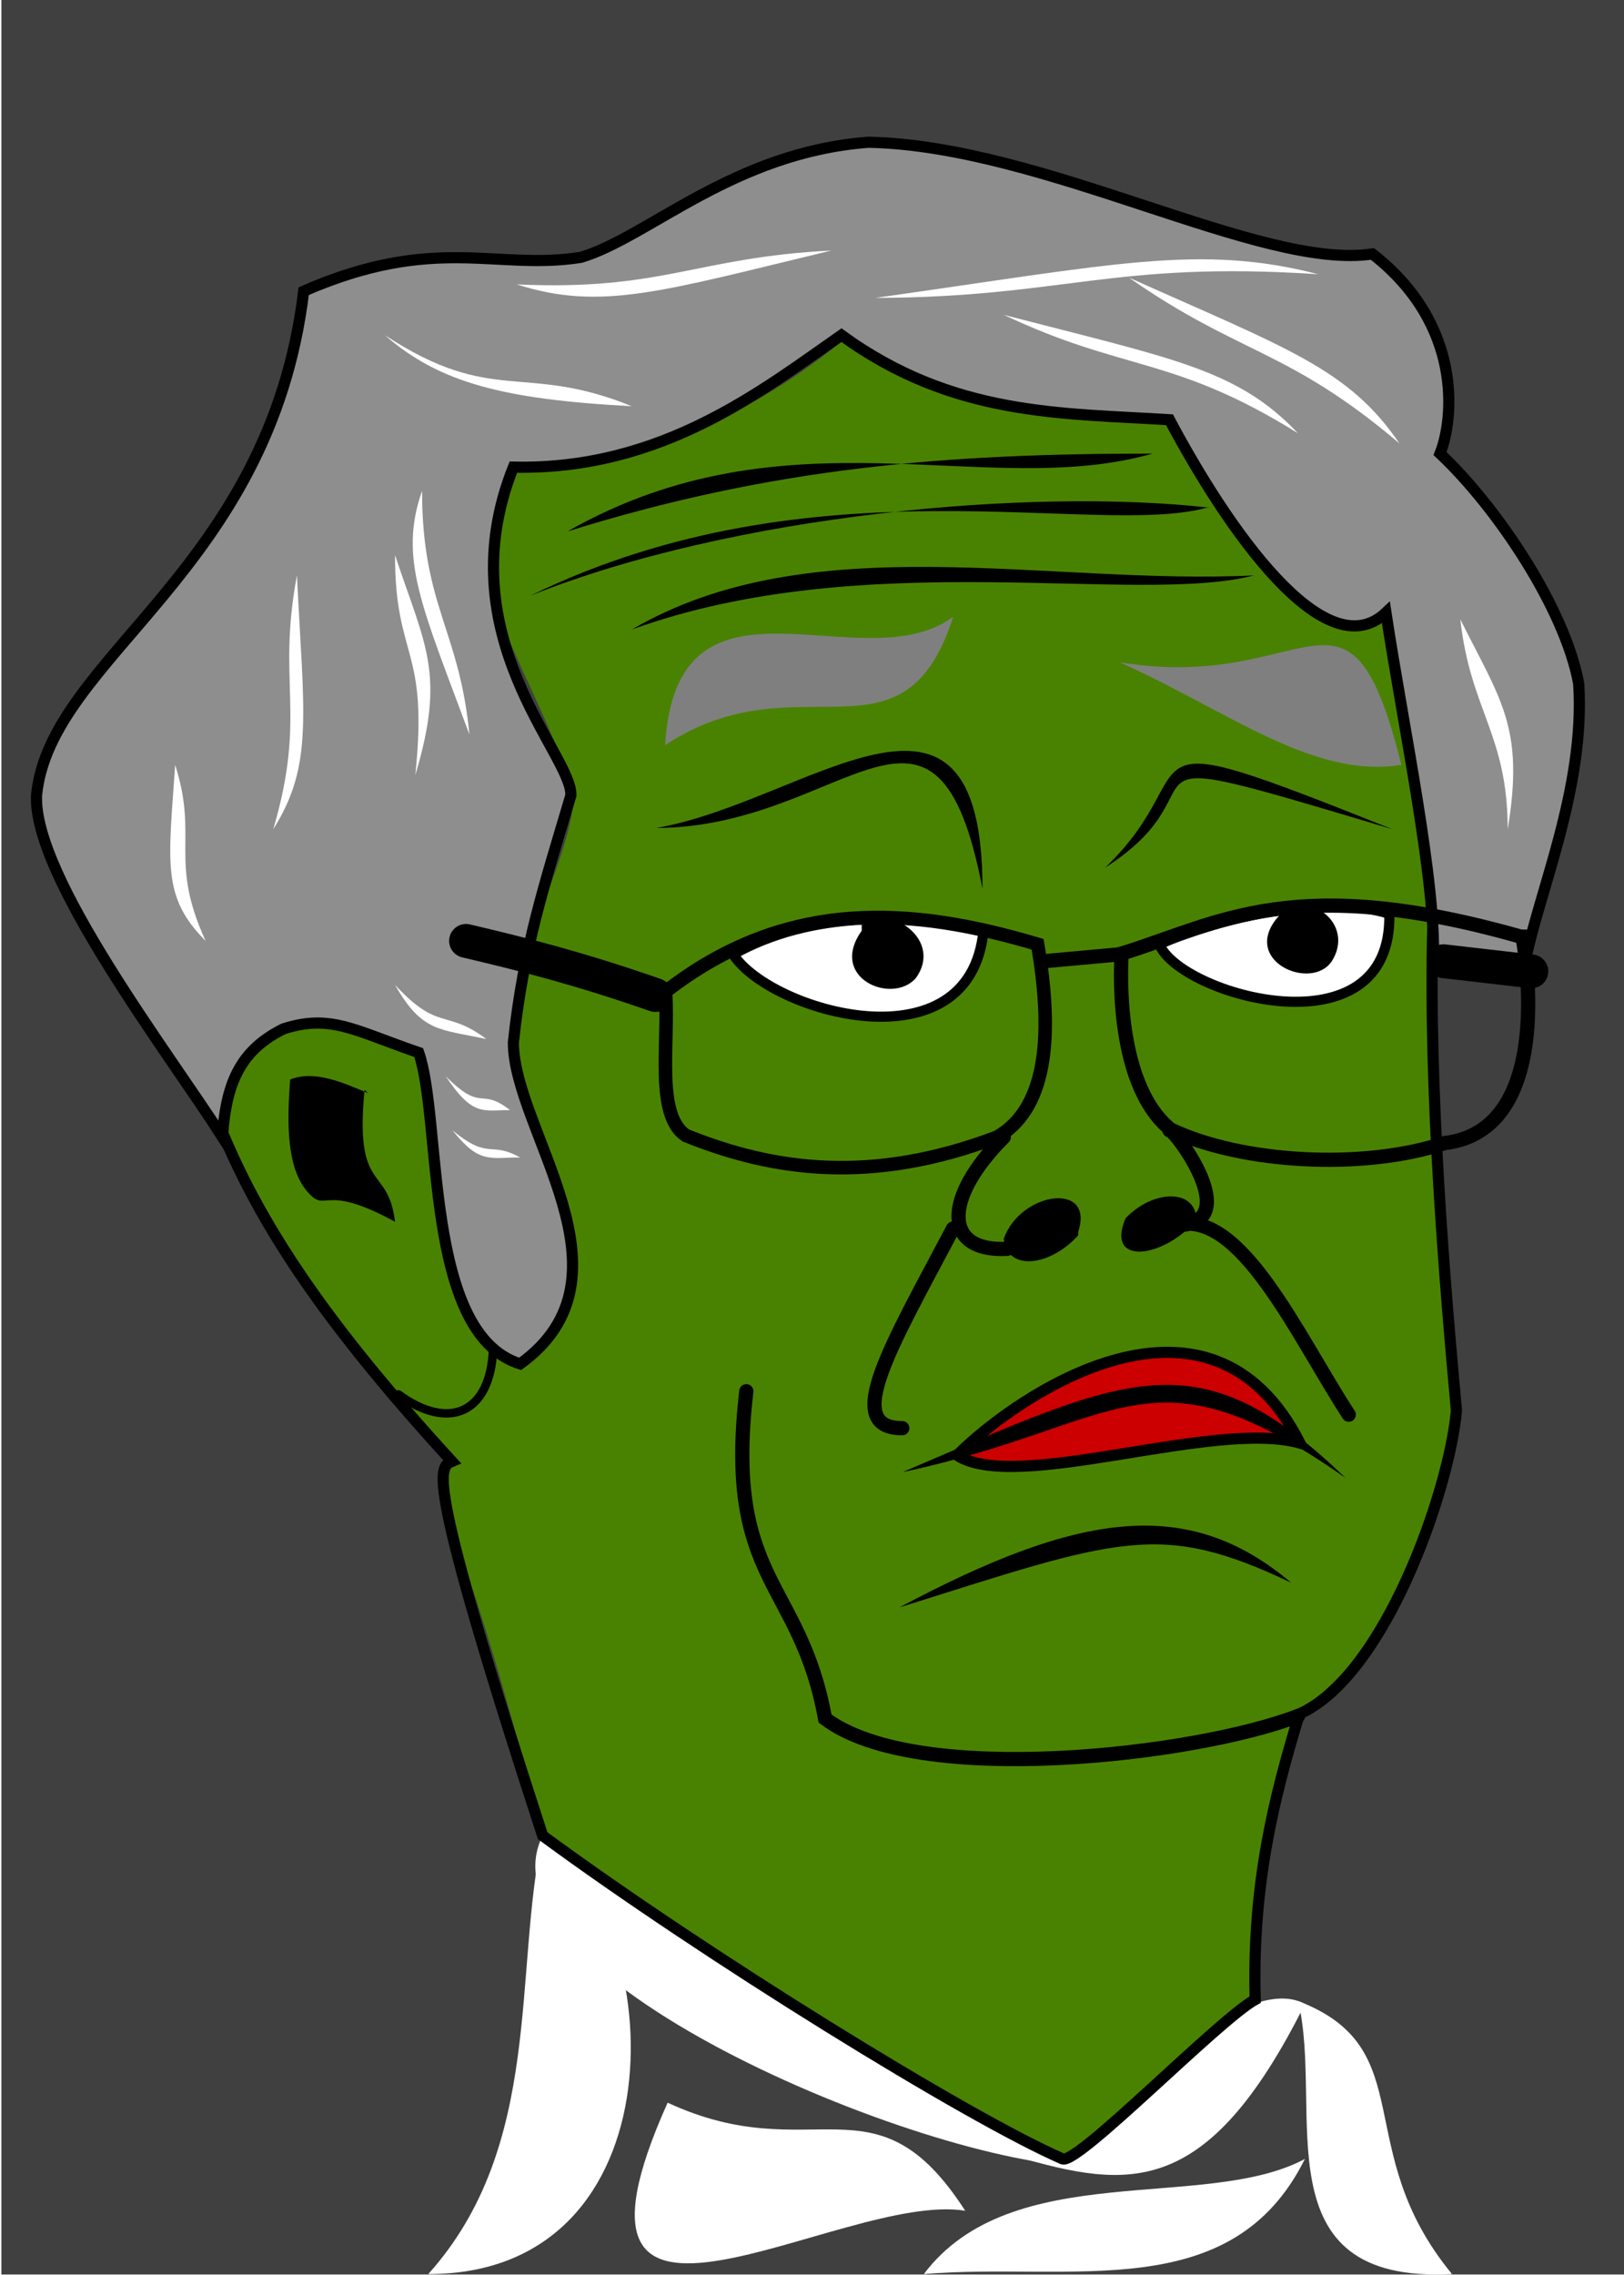 <svg xmlns="http://www.w3.org/2000/svg" xmlns:xlink="http://www.w3.org/1999/xlink" width="400" height="560" xmlns:v="https://vecta.io/nano"><style><![CDATA[.B{stroke:#000}.C{stroke-linecap:round}.D{fill:none}.E{fill:#fff}.F{stroke-width:4.2}.G{stroke-width:3.3}.H{stroke-width:3}.I{fill:#404040}.J{fill:#498201}.K{fill:#7f7f7f}.L{stroke-width:2.5}.M{fill:#8e8e8e}.N{stroke-width:10}.O{stroke-width:4}]]></style><defs><filter id="A" x="0" y="0" width="1" height="1" color-interpolation-filters="sRGB"><feColorMatrix values="-1 0 0 0 1 0 -1 0 0 1 0 0 -1 0 1 -0.21 -0.72 -0.07 2 0 "/></filter><path id="B" d="M770.64 673.963c-25.994-34.494-83.224-18.298-112.682-34.025 21.679 43.667 69.322 30.399 112.682 34.025z"/><path id="C" d="M846.387 623.313c39.356 87.579-51.155 26.011-87.976 31.924 26.633-41.4 44.876-11.96 87.976-31.924z"/><path id="D" d="M917.171 673.963c-34.118-37.988-25.071-89.466-33.822-129.558-37.687 27.02-40.971 129.558 33.822 129.558z"/><path id="E" d="M883.35 544.405c-43.91 33.611-126.578 81.867-162.616 97.696 43.834 1.423 183.778-55.326 162.616-97.696z"/><path id="F" d="M614.456 673.962c57.234 2.975 37.746-48.368 45.502-80.695-36.663 14.071-15.078 43.807-45.502 80.695z"/><path id="G" d="M743.322 639.237c-23.609-10.269-66.245-55.839-85.364-45.066 28.974 58.031 52.368 54.53 85.364 45.066z"/><path id="H" d="M792.397 100.767c-30.529 23.715-75.886 23.879-96.187 24.865-48.482 76.918-49.204 59.631-65.433 57.581-7.771 60.053-5.692 54.677-10.628 93.151-.308 43.302-4.734 116.695-6.693 150.915 21.371 57.65 20.371 57.937 46.112 81.137 11.61 30.37 12.058 58.426 13.087 84.409 17.134 13.936 16.183 12.75 56.927 47.112 64.364-36.472 100.843-59.253 153.768-95.533 30.797-121.507 32.544-82.008 26.828-110.582 36.161-38.656 48.24-58.477 67.396-96.187-.657-43.67-35.379-34.632-58.236-24.865-7.532 40.783-5.575 84.862-29.445 92.261-29.864-29.653-8.346-53.11-1.963-79.174 12.747-32.982-14.459-68.277-13.741-90.298 17.563-48.345 35.186-58.532 17.013-96.187-18.032-1.754-54.816-1.538-98.804-38.606z"/><path id="I" d="M659.968 509.017c29.993 11.61 112.72 21.347 139.872.778 7.487-41.087 29.828-40.123 23.284-96.721"/><path id="J" d="M662.018 469.664c30.328-25.657 62.506-21.131 115.818 7.289-64.721-20.306-76.829-25.86-115.818-7.289z"/><path id="K" d="M645.958 438.69c43.83-42.136 64.195-30.207 130.954-1.709-65.426-13.892-72.634-39.11-130.954 1.709z"/><path id="L" d="M753.293 264.6c0-74.46 51.908-25.613 96.482-17.962-56.011-.188-82.829-53.112-96.482 17.962z"/><path id="M" d="M632.083 247.007c84.931-33.879 53.192-18.984 84.931 11.338-38.998-25.016 6.567-38.736-84.931-11.338z"/><path id="N" d="M847.146 222.172c-3.438-57.206-58.443-18.026-85.219-37.98 14.908 46.417 45.588 11.798 85.219 37.98z"/><path id="O" d="M629.425 227.985c15.734-62.785 26.595-20.827 83.305-30.325-32.349 14.536-57.178 34.527-83.305 30.325z"/><path id="P" d="M673 172c35 9 115-9 184 16-53-31-123-13-184-16z"/><path id="Q" d="M687 152c33 9 116-15 200 26-60-24-148-32-201-26z"/><path id="R" d="M703 136c49 14 108-14 173 23-61-19-112-23-173-23z"/><path id="S" d="M620.149 276.364c1.293 48.049-3.686 106.419-7.002 142.409 2.091 23.432 21.087 78.345 46.421 89.644 7.566 24.748 14.032 50.659 13.087 84.409 11.015 6.173 52.198 48.597 56.927 47.112 28.132-12.238 106.01-60.435 153.768-95.533 34.779-106.798 30.876-108.888 26.828-110.582 36.901-40.232 55.734-68.621 67.396-96.187"/><path id="T" d="M620 285c-16 3-16 1-27 2-4-21-18-52-16-83 4-22 24-52 41-68-4-10-7-38 20-59 33 5 97-32 149-33 40 3 65 28 85 34 25 4 43-7 82 10 10 83 75 108 79 149 1 24-39 76-55 101-1-17-6-26-18-32-14-4.5-21 .5-40 7-7 20-1.3 83-30 92-36-26 2-69 2-95-3-28-9-46-17-73-.5-12 37-47 17-97-44 1-74-23-97-39-33 24-65 23-97 25-17 32-46 74-64 57-5 33-15 80-14 103z"/><path id="U" d="M935 325c7-3 16-7 23-4 1 13 1 26-5 33s-4-3-26 9c2-17 12-8 9-39z"/><path id="V" d="M847 295c-36-28-73-25-110-14-5 29-2 49 12 57 37 14 66 10 92-.5 9-6 5-27 6-42z"/><path id="W" d="M594.134 278.746c67-19 89-4 118 5 0 0 3 38-14.5 52-21 10-57 12-81 4-34-4-23-61-23-61z"/><path id="X" d="M96.043 1200.151c26.671-52.45 82.715-14.927 101.395 3.633-17.663 11.304-75.83-10.712-101.395-3.633z"/></defs><filter filterUnits="userSpaceOnUse"><feGaussianBlur in="SourceGraphic" stdDeviation="5" result="A"/><feGaussianBlur in="SourceGraphic" stdDeviation="10" result="B"/><feGaussianBlur in="SourceGraphic" stdDeviation="15" result="C"/><feGaussianBlur in="SourceGraphic" stdDeviation="20" result="D"/><feMerge><feMergeNode in="A"/><feMergeNode in="B"/><feMergeNode in="C"/><feMergeNode in="D"/></feMerge></filter><filter x="0" y="0" width="1" height="1"><feTurbulence baseFrequency="0.1"/><feDisplacementMap in="SourceGraphic" scale="12"/></filter><g transform="matrix(1 0 0 1 -973.381 -1.963)"><g transform="matrix(.833 0 0 .833 93.897 .327)"><path d="M563.381 1.963h480v672.122h-480z" paint-order="fill markers stroke" class="I"/><g class="E"><use xlink:href="#B"/><use xlink:href="#C"/><use xlink:href="#D"/><use xlink:href="#E"/><use xlink:href="#F"/><use xlink:href="#G"/></g><use xlink:href="#H" paint-order="fill markers stroke" class="J"/><use xlink:href="#I" paint-order="fill markers stroke" class="B C D F"/><use xlink:href="#J"/><path d="M659.424 428.601c26.671-52.459 82.715-14.93 101.395 3.634-17.663 11.306-75.83-10.714-101.395-3.634z" fill="#c00" paint-order="fill markers stroke" class="B G"/><use xlink:href="#K"/><use xlink:href="#L"/><use xlink:href="#M"/><g class="K"><use xlink:href="#N"/><use xlink:href="#O"/></g><use xlink:href="#P"/><use xlink:href="#Q"/><use xlink:href="#R"/><g class="B C D"><use xlink:href="#S" paint-order="fill markers stroke" class="G"/><path d="M698 336c-1-1-23 28-2 28-19-5-36 33-51 56h0m102-82c18 18 18 34-1 33h0m16-6c18.5 35 33 59 15 59" paint-order="fill markers stroke" class="F"/></g><path d="M711 362c6 14-11 12-21 .5.2-9.5 13-9 21-.5zm14 4c-5-15 17-12 22 2-1 10-14 8-22-1z" paint-order="fill markers stroke"/><g class="B"><path d="M898 400.5c.7 19 13 24.5 28 13.5" paint-order="fill markers stroke" class="C D L"/><use xlink:href="#T" paint-order="fill markers stroke" class="G M"/></g><g class="E"><path d="M598 247c-5-30 2-38 14-62-3 27-14 34-14 62zm32-114c15-22 33-28 80-49-33 23-47 21-80 49zm30-3c18-19 37-22 87-35-36 17-50 12-87 35z"/><path d="M654 83c35-9 60-3 131 7-56-.2-70-11-131-7zm276 18c-16 14-35 19-73 21 32-13 41 0 73-21zm-39-15c-25 8-43 2-93-10 40 2 50 12 93 10zm30 145c-9-30-3-38 6-65-.01 31-10 27-6 65zm-2-84c7 20 .1 34-14 72 3-31 14-38 14-72zm44 100c-12-19-9-34-7-75 6 32-3 41 7 75zm20 33c13-13 11-23 9-52-7 22 2 28-9 52zm-56 13c-8 14-13 13-27 16 12-9 14-2 27-16zm-15 27c-8 12-11 10-19 10 9-7 8 1 19-10zm-2 16c-8 10-11 8-20 8 9-5 9 1 20-8z"/><path d="M753 277c4 41 63 24 74 7-23-13-52-12-74-7z" paint-order="fill markers stroke" class="B H"/></g><path d="M789 277c10 14-9 22-16 14-8-11 7-22 16-16z" paint-order="fill markers stroke"/><path d="M633 272c-1 42 62 24 68 9-18-8-49-15-68-9z" paint-order="fill markers stroke" class="B E H"/><path d="M666 273c11 13-10 22-16 13-7-11 7-22 16-13z" paint-order="fill markers stroke"/><use xlink:href="#U" paint-order="fill markers stroke"/><g class="B D"><path d="M850 296c23-8 39-12 56-16m-315 9l26-3" paint-order="fill markers stroke" class="C N"/><use xlink:href="#V" paint-order="fill markers stroke" class="O"/><g class="F"><use xlink:href="#W" paint-order="fill markers stroke"/><path d="M713 284l22 2" paint-order="fill markers stroke" class="C"/></g></g></g><g transform="matrix(-.833 0 0 .833 1842.865 .327)" filter="url(#A)"><path d="M563.381 1.963h480v672.122h-480z" paint-order="fill markers stroke" class="I"/><g class="E"><use xlink:href="#B"/><use xlink:href="#C"/><use xlink:href="#D"/><use xlink:href="#E"/><use xlink:href="#F"/><use xlink:href="#G"/></g><use xlink:href="#H" paint-order="fill markers stroke" class="J"/><use xlink:href="#I" paint-order="fill markers stroke" class="B C D F"/><use xlink:href="#J"/><use xlink:href="#X" transform="matrix(1 0 0 1 563.381 -771.769)" fill="#c00" paint-order="fill markers stroke" class="B G"/><use xlink:href="#K"/><use xlink:href="#L"/><use xlink:href="#M"/><g class="K"><use xlink:href="#N"/><use xlink:href="#O"/></g><use xlink:href="#P"/><use xlink:href="#Q"/><use xlink:href="#R"/><g class="B C D"><use xlink:href="#S" paint-order="fill markers stroke" class="G"/><g class="F"><path d="M698 336c-1-1-23 28-2 28-19-5-36 33-51 56h0" paint-order="fill markers stroke"/><path d="M747 338c18 18 18 34-1 33h0" paint-order="fill markers stroke"/><path d="M762 365c18.5 35 33 59 15 59" paint-order="fill markers stroke"/></g></g><path d="M711 362c6 14-11 12-21 .5.2-9.5 13-9 21-.5z" paint-order="fill markers stroke"/><path d="M725 366c-5-15 17-12 22 2-1 10-14 8-22-1z" paint-order="fill markers stroke"/><g class="B"><path d="M898 400.5c.7 19 13 24.5 28 13.5" paint-order="fill markers stroke" class="C D L"/><use xlink:href="#T" paint-order="fill markers stroke" class="G M"/></g><g class="E"><path d="M598 247c-5-30 2-38 14-62-3 27-14 34-14 62z"/><path d="M630 133c15-22 33-28 80-49-33 23-47 21-80 49z"/><path d="M660 130c18-19 37-22 87-35-36 17-50 12-87 35z"/><path d="M654 83c35-9 60-3 131 7-56-.2-70-11-131-7z"/><path d="M930 101c-16 14-35 19-73 21 32-13 41 0 73-21z"/><path d="M891 86c-25 8-43 2-93-10 40 2 50 12 93 10z"/><path d="M921 231c-9-30-3-38 6-65-.01 31-10 27-6 65z"/><path d="M919 147c7 20 .1 34-14 72 3-31 14-38 14-72z"/><path d="M963 247c-12-19-9-34-7-75 6 32-3 41 7 75z"/><path d="M983 280c13-13 11-23 9-52-7 22 2 28-9 52z"/><path d="M927 293c-8 14-13 13-27 16 12-9 14-2 27-16z"/><path d="M912 320c-8 12-11 10-19 10 9-7 8 1 19-10z"/><path d="M910 336c-8 10-11 8-20 8 9-5 9 1 20-8z"/><path d="M753 277c4 41 63 24 74 7-23-13-52-12-74-7z" paint-order="fill markers stroke" class="B H"/></g><path d="M789 277c10 14-9 22-16 14-8-11 7-22 16-16z" paint-order="fill markers stroke"/><path d="M633 272c-1 42 62 24 68 9-18-8-49-15-68-9z" paint-order="fill markers stroke" class="B E H"/><path d="M666 273c11 13-10 22-16 13-7-11 7-22 16-13z" paint-order="fill markers stroke"/><use xlink:href="#U" paint-order="fill markers stroke"/><g class="B D"><g class="C N"><path d="M850 296c23-8 39-12 56-16" paint-order="fill markers stroke"/><path d="M591 289l26-3" paint-order="fill markers stroke"/></g><use xlink:href="#V" paint-order="fill markers stroke" class="O"/><g class="F"><use xlink:href="#W" paint-order="fill markers stroke"/><path d="M713 284l22 2" paint-order="fill markers stroke" class="C"/></g></g></g><g transform="matrix(-.417 0 0 .417 1885.552 74.126)" filter="url(#A)"><path d="M563.381 1.963h480v672.122h-480z" paint-order="fill markers stroke" class="I"/><g class="E"><use xlink:href="#B"/><use xlink:href="#C"/><use xlink:href="#D"/><use xlink:href="#E"/><use xlink:href="#F"/><use xlink:href="#G"/></g><use xlink:href="#H" paint-order="fill markers stroke" class="J"/><use xlink:href="#I" paint-order="fill markers stroke" class="B C D F"/><use xlink:href="#J"/><use xlink:href="#X" transform="matrix(1 0 0 1 563.381 -771.769)" fill="#c00" paint-order="fill markers stroke" class="B G"/><use xlink:href="#K"/><use xlink:href="#L"/><use xlink:href="#M"/><g class="K"><use xlink:href="#N"/><use xlink:href="#O"/></g><use xlink:href="#P"/><use xlink:href="#Q"/><use xlink:href="#R"/><g class="B C D"><use xlink:href="#S" paint-order="fill markers stroke" class="G"/><g class="F"><path d="M698 336c-1-1-23 28-2 28-19-5-36 33-51 56h0" paint-order="fill markers stroke"/><path d="M747 338c18 18 18 34-1 33h0" paint-order="fill markers stroke"/><path d="M762 365c18.5 35 33 59 15 59" paint-order="fill markers stroke"/></g></g><path d="M711 362c6 14-11 12-21 .5.2-9.5 13-9 21-.5z" paint-order="fill markers stroke"/><path d="M725 366c-5-15 17-12 22 2-1 10-14 8-22-1z" paint-order="fill markers stroke"/><g class="B"><path d="M898 400.5c.7 19 13 24.5 28 13.5" paint-order="fill markers stroke" class="C D L"/><use xlink:href="#T" paint-order="fill markers stroke" class="G M"/></g><g class="E"><path d="M598 247c-5-30 2-38 14-62-3 27-14 34-14 62z"/><path d="M630 133c15-22 33-28 80-49-33 23-47 21-80 49z"/><path d="M660 130c18-19 37-22 87-35-36 17-50 12-87 35z"/><path d="M654 83c35-9 60-3 131 7-56-.2-70-11-131-7z"/><path d="M930 101c-16 14-35 19-73 21 32-13 41 0 73-21z"/><path d="M891 86c-25 8-43 2-93-10 40 2 50 12 93 10z"/><path d="M921 231c-9-30-3-38 6-65-.01 31-10 27-6 65z"/><path d="M919 147c7 20 .1 34-14 72 3-31 14-38 14-72z"/><path d="M963 247c-12-19-9-34-7-75 6 32-3 41 7 75z"/><path d="M983 280c13-13 11-23 9-52-7 22 2 28-9 52z"/><path d="M927 293c-8 14-13 13-27 16 12-9 14-2 27-16z"/><path d="M912 320c-8 12-11 10-19 10 9-7 8 1 19-10z"/><path d="M910 336c-8 10-11 8-20 8 9-5 9 1 20-8z"/><path d="M753 277c4 41 63 24 74 7-23-13-52-12-74-7z" paint-order="fill markers stroke" class="B H"/></g><path d="M789 277c10 14-9 22-16 14-8-11 7-22 16-16z" paint-order="fill markers stroke"/><path d="M633 272c-1 42 62 24 68 9-18-8-49-15-68-9z" paint-order="fill markers stroke" class="B E H"/><path d="M666 273c11 13-10 22-16 13-7-11 7-22 16-13z" paint-order="fill markers stroke"/><use xlink:href="#U" paint-order="fill markers stroke"/><g class="B D"><g class="C N"><path d="M850 296c23-8 39-12 56-16" paint-order="fill markers stroke"/><path d="M591 289l26-3" paint-order="fill markers stroke"/></g><use xlink:href="#V" paint-order="fill markers stroke" class="O"/><g class="F"><use xlink:href="#W" paint-order="fill markers stroke"/><path d="M713 284l22 2" paint-order="fill markers stroke" class="C"/></g></g></g></g></svg>
